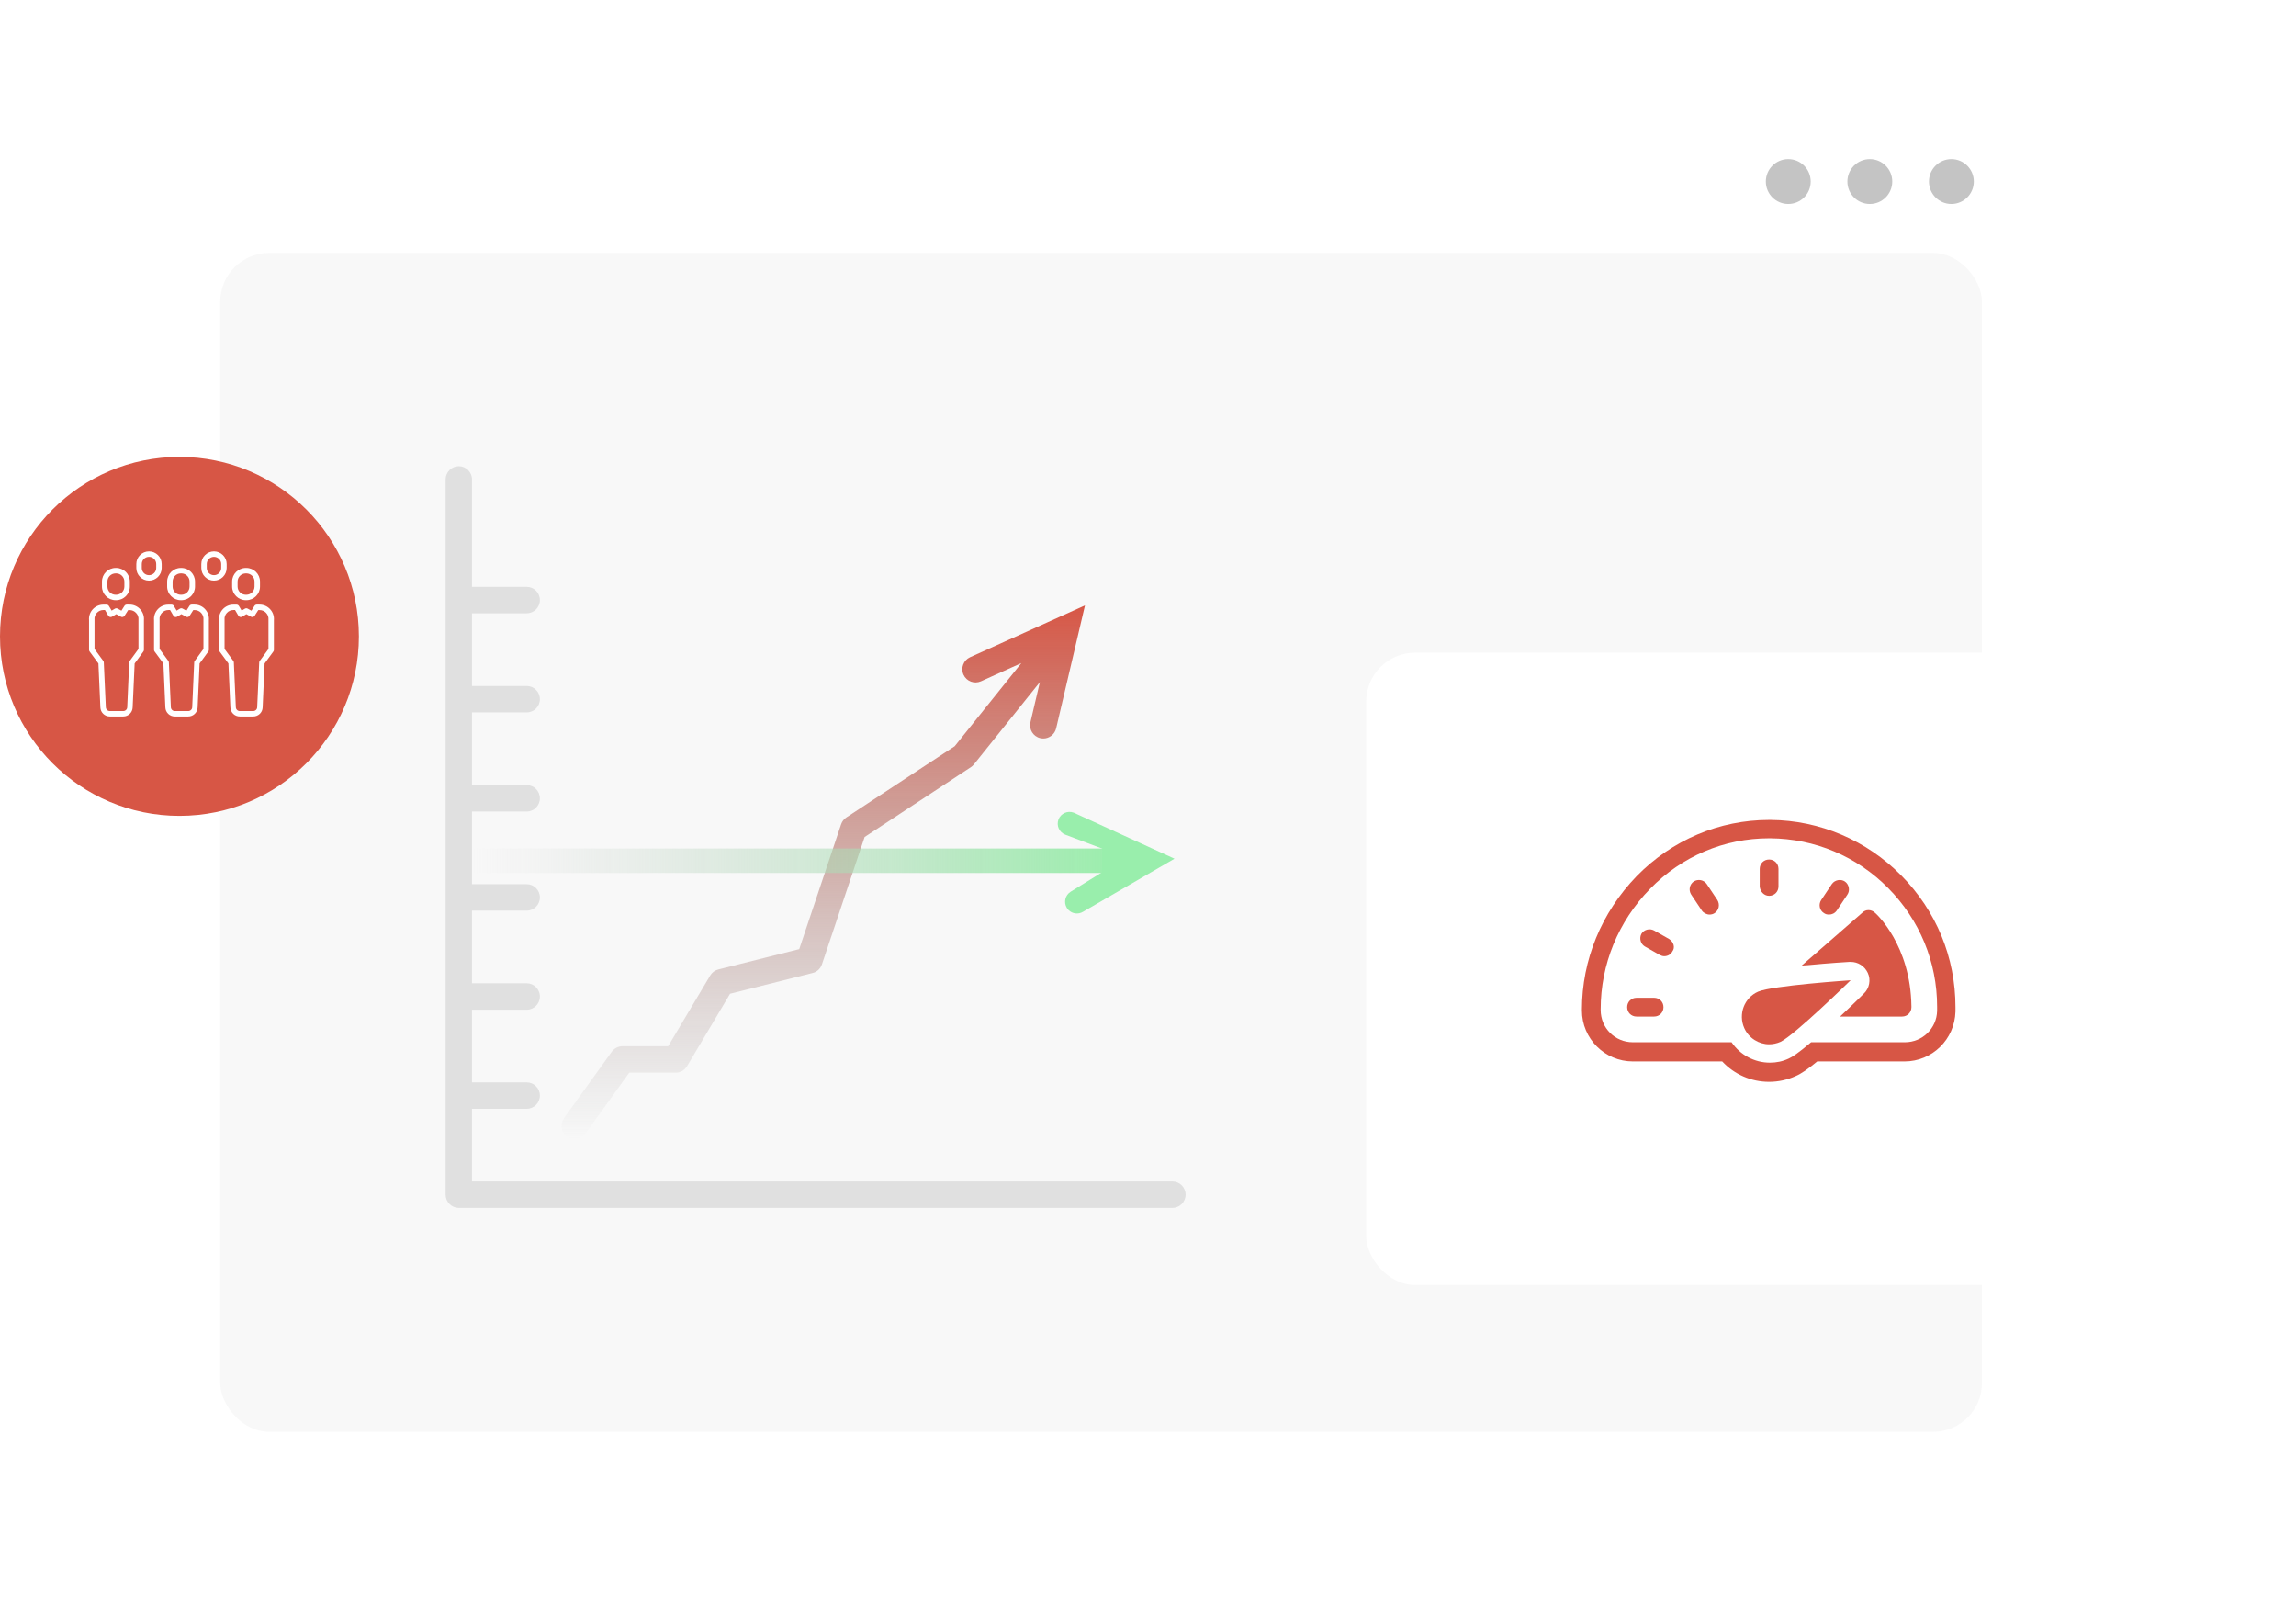 <svg width="563" height="396" viewBox="0 0 563 396" fill="none" xmlns="http://www.w3.org/2000/svg">
<g filter="url(#filter0_d)">
<rect x="44" y="27" width="452" height="334" rx="12" fill="white"/>
</g>
<rect x="54" y="62" width="432" height="289" rx="12" fill="#EEEEEE" fill-opacity="0.4"/>
<g filter="url(#filter1_d)">
<rect x="335" y="156" width="197" height="155" rx="12" fill="white"/>
</g>
<path d="M434.2 201H433.8C421.6 201 410 205.9 401.3 214.8C392.7 223.7 387.9 235.3 387.9 247.5V247.7C387.9 254.6 393.5 260.2 400.4 260.2H422.3C425.3 263.4 429.4 265.2 433.8 265.2C436.1 265.2 438.3 264.7 440.3 263.8C441.7 263.2 443.3 262.1 445.6 260.2H467C473.8 260.2 479.3 254.8 479.5 248C479.5 247.7 479.5 247.3 479.5 246.9C479.5 234.7 474.8 223.3 466.2 214.6C457.7 206 446.3 201.1 434.2 201ZM475 247.8C474.9 252.1 471.4 255.5 467.1 255.5H444.1C440.9 258.2 439.5 259.1 438.6 259.5C437.1 260.2 435.6 260.5 434 260.5C430.2 260.5 426.7 258.6 424.6 255.5H400.4C396 255.5 392.5 252 392.5 247.6V247.4C392.5 236.4 396.8 225.9 404.6 217.9C412.4 209.9 422.8 205.5 433.8 205.5H434.1C445 205.6 455.3 209.9 463 217.7C470.7 225.5 475 235.8 475 246.8C475 247.2 475 247.5 475 247.8Z" fill="#D75645"/>
<path d="M431.1 243.1C427.7 244.6 426.2 248.6 427.7 252C428.8 254.5 431.3 256 433.8 256C434.7 256 435.7 255.8 436.6 255.4C440 253.8 453.8 240.3 453.8 240.3C453.8 240.3 434.5 241.6 431.1 243.1Z" fill="#D75645"/>
<path d="M433.8 219.6C435.1 219.6 436.1 218.6 436.1 217.3V213C436.1 211.7 435.1 210.7 433.8 210.7C432.5 210.7 431.5 211.7 431.5 213V217.3C431.6 218.6 432.6 219.6 433.8 219.6Z" fill="#D75645"/>
<path d="M405.6 244.6H401.3C400 244.6 399 245.6 399 246.9C399 248.2 400 249.2 401.3 249.2H405.6C406.9 249.2 407.9 248.2 407.9 246.9C407.9 245.6 406.9 244.6 405.6 244.6Z" fill="#D75645"/>
<path d="M418.5 216.7C417.8 215.7 416.4 215.4 415.3 216.1C414.3 216.8 414 218.2 414.7 219.3L417.3 223.2C417.7 223.8 418.5 224.2 419.2 224.2C419.6 224.2 420.1 224.1 420.5 223.8C421.5 223.1 421.8 221.7 421.1 220.6L418.5 216.7Z" fill="#D75645"/>
<path d="M447.2 223.8C447.6 224.1 448 224.2 448.5 224.2C449.2 224.2 449.9 223.9 450.4 223.2L453 219.3C453.7 218.3 453.4 216.8 452.4 216.1C451.4 215.4 449.9 215.7 449.2 216.7L446.6 220.6C445.9 221.6 446.1 223.1 447.2 223.8Z" fill="#D75645"/>
<path d="M409.3 230.2L405.6 228.1C404.5 227.5 403.1 227.9 402.5 228.9C401.9 230 402.3 231.4 403.3 232L407 234.1C407.4 234.3 407.7 234.4 408.1 234.4C408.9 234.4 409.7 234 410.1 233.2C410.8 232.3 410.4 230.9 409.3 230.2Z" fill="#D75645"/>
<path d="M459.7 223.7C458.8 222.9 457.5 222.9 456.7 223.7L441.8 236.7C442.3 236.7 442.8 236.6 443.3 236.6C448.5 236.1 453.3 235.8 453.5 235.8C453.6 235.8 453.7 235.8 453.8 235.8C455.6 235.8 457.2 236.8 458 238.5C458.8 240.2 458.4 242.3 457 243.6C456.9 243.7 454.4 246.2 451.2 249.2H466.4C467.7 249.2 468.7 248.2 468.7 246.9C468.7 246.8 468.7 246.8 468.7 246.7C468.5 231.7 460.1 224 459.7 223.7Z" fill="#D75645"/>
<circle cx="478.5" cy="44.5" r="5.5" fill="#C4C4C4"/>
<circle cx="458.5" cy="44.5" r="5.5" fill="#C4C4C4"/>
<circle cx="438.5" cy="44.5" r="5.5" fill="#C4C4C4"/>
<path d="M287.486 289.626H115.739V271.814H129.15C130.936 271.814 132.383 270.356 132.383 268.574C132.383 266.792 130.936 265.334 129.15 265.334H115.739V247.523H129.15C130.936 247.523 132.383 246.065 132.383 244.283C132.383 242.501 130.936 241.043 129.15 241.043H115.739V223.231H129.15C130.936 223.231 132.383 221.773 132.383 219.991C132.383 218.209 130.936 216.751 129.15 216.751H115.739V198.939H129.15C130.936 198.939 132.383 197.489 132.383 195.699C132.383 193.909 130.936 192.459 129.15 192.459H115.739V174.639H129.15C130.936 174.639 132.383 173.189 132.383 171.399C132.383 169.609 130.936 168.159 129.15 168.159H115.739V150.339H129.15C130.936 150.339 132.383 148.889 132.383 147.099C132.383 145.309 130.936 143.859 129.15 143.859H115.739V117.526C115.739 115.736 114.292 114.286 112.506 114.286C110.72 114.286 109.273 115.736 109.273 117.526V292.866C109.273 294.656 110.72 296.106 112.506 296.106H287.486C289.272 296.106 290.719 294.648 290.719 292.866C290.719 291.084 289.272 289.626 287.486 289.626Z" fill="#E0E0E0"/>
<path d="M140.935 279.234C141.945 279.234 142.932 278.764 143.562 277.881L154.289 262.961H165.678C166.818 262.961 167.869 262.362 168.459 261.382L179.016 243.61L199.264 238.523C200.331 238.256 201.196 237.462 201.544 236.409L212.012 205.184L238.072 188.06C238.347 187.874 238.598 187.647 238.816 187.38L254.983 167.219L252.671 177.052C252.259 178.794 253.342 180.544 255.08 180.949C255.33 181.005 255.581 181.038 255.823 181.038C257.295 181.038 258.62 180.033 258.976 178.543L266.049 148.403L237.878 161.104C236.254 161.841 235.526 163.76 236.254 165.388C236.997 167.025 238.905 167.737 240.53 167.017L250.448 162.545L234.103 182.925L207.542 200.38C206.935 200.777 206.483 201.369 206.248 202.057L195.982 232.667L176.146 237.649C175.305 237.851 174.594 238.394 174.149 239.131L163.835 256.473H152.632C151.597 256.473 150.611 256.983 150.004 257.826L138.308 274.099C137.265 275.549 137.597 277.574 139.043 278.618C139.617 279.032 140.28 279.234 140.935 279.234Z" fill="url(#paint0_linear)"/>
<rect x="116" y="208" width="159" height="6" fill="url(#paint1_linear)"/>
<path d="M262.543 218.59L270.199 213.848L270.287 208.043L261.215 204.608C259.737 204.039 258.983 202.387 259.546 200.886C260.114 199.401 261.783 198.65 263.272 199.209L288 210.5L265.578 223.504C264.414 224.22 262.945 224.017 262.018 223.09C261.865 222.937 261.727 222.758 261.605 222.565C260.765 221.214 261.185 219.428 262.543 218.59Z" fill="#99EEAC"/>
<circle cx="44" cy="156" r="44" fill="#D75645"/>
<path d="M39.648 139.235V138.263C39.648 136.557 38.251 135.165 36.538 135.165C34.825 135.165 33.427 136.557 33.427 138.263V139.235C33.427 140.941 34.825 142.333 36.538 142.333C38.251 142.333 39.648 140.941 39.648 139.235ZM38.308 139.235C38.308 140.207 37.514 140.998 36.538 140.998C35.561 140.998 34.767 140.207 34.767 139.235V138.263C34.767 137.291 35.561 136.5 36.538 136.5C37.514 136.5 38.308 137.291 38.308 138.263V139.235Z" fill="white"/>
<path d="M55.583 139.235V138.263C55.583 136.557 54.185 135.165 52.472 135.165C50.759 135.165 49.362 136.557 49.362 138.263V139.235C49.362 140.941 50.759 142.333 52.472 142.333C54.185 142.333 55.583 140.941 55.583 139.235ZM54.243 139.235C54.243 140.207 53.448 140.998 52.472 140.998C51.496 140.998 50.702 140.207 50.702 139.235V138.263C50.702 137.291 51.496 136.5 52.472 136.5C53.448 136.5 54.243 137.291 54.243 138.263V139.235Z" fill="white"/>
<path d="M60.272 147.127H60.406C62.253 147.127 63.755 145.63 63.755 143.791V142.561C63.755 140.722 62.253 139.225 60.406 139.225H60.272C58.425 139.225 56.922 140.722 56.922 142.561V143.791C56.922 145.63 58.425 147.127 60.272 147.127ZM58.262 142.561C58.262 141.456 59.162 140.56 60.272 140.56H60.406C61.516 140.56 62.416 141.456 62.416 142.561V143.791C62.416 144.897 61.516 145.793 60.406 145.793H60.272C59.162 145.793 58.262 144.897 58.262 143.791V142.561Z" fill="white"/>
<path d="M63.66 148.204H62.971C62.741 148.204 62.531 148.318 62.406 148.509L61.65 149.7L60.731 149.195C60.521 149.081 60.272 149.081 60.061 149.205L59.258 149.681L58.587 148.547C58.463 148.347 58.243 148.213 58.013 148.213H57.229C56.233 148.213 55.276 148.633 54.616 149.367C53.956 150.091 53.63 151.063 53.716 152.035V159.308C53.716 159.451 53.764 159.584 53.85 159.699L56.013 162.644L56.492 173.414C56.539 174.663 57.554 175.635 58.808 175.635H62.09C63.344 175.635 64.358 174.663 64.406 173.424L64.885 162.644L67.038 159.699C67.124 159.584 67.162 159.451 67.162 159.308V152.035C67.249 151.063 66.923 150.091 66.263 149.367C65.603 148.623 64.655 148.204 63.66 148.204ZM65.832 151.931C65.832 151.95 65.832 151.978 65.832 151.997V159.089L63.688 162.024C63.612 162.129 63.564 162.253 63.564 162.386L63.066 173.376C63.047 173.9 62.617 174.31 62.09 174.31H58.808C58.281 174.31 57.851 173.9 57.831 173.366L57.343 162.386C57.334 162.253 57.295 162.129 57.219 162.024L55.066 159.089V151.997C55.066 151.978 55.066 151.95 55.066 151.931C54.999 151.311 55.2 150.711 55.621 150.253C56.042 149.786 56.616 149.538 57.238 149.538H57.64L58.454 150.93C58.568 151.13 58.788 151.254 59.018 151.263C59.143 151.263 59.267 151.235 59.372 151.168L60.416 150.549L61.545 151.178C61.851 151.349 62.243 151.254 62.435 150.958L63.334 149.548H63.66C64.282 149.548 64.866 149.805 65.277 150.263C65.698 150.72 65.89 151.311 65.832 151.931Z" fill="white"/>
<path d="M44.337 147.127H44.471C46.318 147.127 47.821 145.63 47.821 143.791V142.561C47.821 140.722 46.318 139.225 44.471 139.225H44.337C42.49 139.225 40.988 140.722 40.988 142.561V143.791C40.988 145.63 42.49 147.127 44.337 147.127ZM42.328 142.561C42.328 141.456 43.227 140.56 44.337 140.56H44.471C45.581 140.56 46.481 141.456 46.481 142.561V143.791C46.481 144.897 45.581 145.793 44.471 145.793H44.337C43.227 145.793 42.328 144.897 42.328 143.791V142.561V142.561Z" fill="white"/>
<path d="M47.716 148.204H47.027C46.797 148.204 46.586 148.318 46.462 148.509L45.706 149.7L44.787 149.195C44.577 149.081 44.328 149.081 44.117 149.205L43.313 149.681L42.643 148.547C42.519 148.347 42.299 148.213 42.069 148.213H41.284C40.289 148.213 39.332 148.633 38.672 149.367C38.011 150.091 37.686 151.063 37.772 152.035V159.308C37.772 159.451 37.82 159.584 37.906 159.699L40.069 162.644L40.547 173.414C40.595 174.663 41.61 175.635 42.864 175.635H46.146C47.4 175.635 48.414 174.663 48.462 173.424L48.941 162.644L51.094 159.699C51.18 159.584 51.218 159.451 51.218 159.308V152.035C51.304 151.063 50.979 150.091 50.319 149.367C49.668 148.623 48.711 148.204 47.716 148.204ZM49.888 151.931C49.888 151.95 49.888 151.978 49.888 151.997V159.089L47.744 162.024C47.668 162.129 47.62 162.253 47.62 162.386L47.132 173.376C47.113 173.9 46.682 174.31 46.156 174.31H42.873C42.347 174.31 41.916 173.9 41.897 173.366L41.409 162.386C41.399 162.253 41.361 162.129 41.284 162.024L39.131 159.089V151.997C39.131 151.978 39.131 151.95 39.131 151.931C39.064 151.311 39.265 150.711 39.686 150.253C40.107 149.786 40.681 149.538 41.303 149.538H41.706L42.519 150.93C42.634 151.13 42.854 151.254 43.084 151.263C43.208 151.263 43.332 151.235 43.438 151.168L44.481 150.549L45.61 151.178C45.916 151.349 46.309 151.254 46.5 150.958L47.4 149.548H47.725C48.347 149.548 48.931 149.805 49.343 150.263C49.754 150.72 49.955 151.311 49.888 151.931Z" fill="white"/>
<path d="M28.355 147.127H28.489C30.336 147.127 31.838 145.63 31.838 143.791V142.561C31.838 140.722 30.336 139.225 28.489 139.225H28.355C26.508 139.225 25.005 140.722 25.005 142.561V143.791C25.005 145.63 26.508 147.127 28.355 147.127ZM26.345 142.561C26.345 141.456 27.245 140.56 28.355 140.56H28.489C29.599 140.56 30.499 141.456 30.499 142.561V143.791C30.499 144.897 29.599 145.793 28.489 145.793H28.355C27.245 145.793 26.345 144.897 26.345 143.791V142.561Z" fill="white"/>
<path d="M31.781 148.204H31.092C30.862 148.204 30.652 148.318 30.527 148.509L29.771 149.7L28.853 149.195C28.642 149.081 28.393 149.081 28.183 149.205L27.379 149.681L26.709 148.547C26.584 148.347 26.364 148.213 26.135 148.213H25.35C24.355 148.213 23.398 148.633 22.737 149.367C22.077 150.091 21.751 151.063 21.837 152.035V159.308C21.837 159.451 21.885 159.584 21.971 159.699L24.134 162.644L24.613 173.414C24.661 174.663 25.675 175.635 26.929 175.635H30.212C31.465 175.635 32.48 174.663 32.528 173.424L33.016 162.644L35.169 159.699C35.255 159.584 35.293 159.451 35.293 159.308V152.035C35.38 151.063 35.054 150.091 34.394 149.367C33.724 148.623 32.776 148.204 31.781 148.204ZM33.953 151.931C33.953 151.95 33.953 151.978 33.953 151.997V159.089L31.81 162.024C31.733 162.129 31.685 162.253 31.685 162.386L31.197 173.376C31.178 173.9 30.747 174.31 30.221 174.31H26.929C26.403 174.31 25.972 173.9 25.953 173.366L25.455 162.386C25.445 162.253 25.407 162.129 25.331 162.024L23.177 159.089V151.997C23.177 151.978 23.177 151.95 23.177 151.931C23.11 151.311 23.311 150.711 23.732 150.253C24.154 149.786 24.728 149.538 25.35 149.538H25.742L26.556 150.93C26.671 151.13 26.891 151.254 27.12 151.263C27.245 151.263 27.369 151.235 27.474 151.168L28.518 150.549L29.647 151.178C29.953 151.349 30.346 151.254 30.537 150.958L31.436 149.548H31.762C32.384 149.548 32.968 149.805 33.379 150.263C33.82 150.72 34.011 151.311 33.953 151.931Z" fill="white"/>
<defs>
<filter id="filter0_d" x="13" y="0" width="514" height="396" filterUnits="userSpaceOnUse" color-interpolation-filters="sRGB">
<feFlood flood-opacity="0" result="BackgroundImageFix"/>
<feColorMatrix in="SourceAlpha" type="matrix" values="0 0 0 0 0 0 0 0 0 0 0 0 0 0 0 0 0 0 127 0"/>
<feOffset dy="4"/>
<feGaussianBlur stdDeviation="15.5"/>
<feColorMatrix type="matrix" values="0 0 0 0 0 0 0 0 0 0 0 0 0 0 0 0 0 0 0.15 0"/>
<feBlend mode="normal" in2="BackgroundImageFix" result="effect1_dropShadow"/>
<feBlend mode="normal" in="SourceGraphic" in2="effect1_dropShadow" result="shape"/>
</filter>
<filter id="filter1_d" x="304" y="129" width="259" height="217" filterUnits="userSpaceOnUse" color-interpolation-filters="sRGB">
<feFlood flood-opacity="0" result="BackgroundImageFix"/>
<feColorMatrix in="SourceAlpha" type="matrix" values="0 0 0 0 0 0 0 0 0 0 0 0 0 0 0 0 0 0 127 0"/>
<feOffset dy="4"/>
<feGaussianBlur stdDeviation="15.5"/>
<feColorMatrix type="matrix" values="0 0 0 0 0 0 0 0 0 0 0 0 0 0 0 0 0 0 0.15 0"/>
<feBlend mode="normal" in2="BackgroundImageFix" result="effect1_dropShadow"/>
<feBlend mode="normal" in="SourceGraphic" in2="effect1_dropShadow" result="shape"/>
</filter>
<linearGradient id="paint0_linear" x1="201.874" y1="148.403" x2="201.874" y2="279.234" gradientUnits="userSpaceOnUse">
<stop stop-color="#D75645"/>
<stop offset="1" stop-color="#828282" stop-opacity="0"/>
</linearGradient>
<linearGradient id="paint1_linear" x1="275" y1="211" x2="116" y2="211" gradientUnits="userSpaceOnUse">
<stop stop-color="#99EEAB"/>
<stop offset="1" stop-color="#C4C4C4" stop-opacity="0"/>
</linearGradient>
</defs>
</svg>
